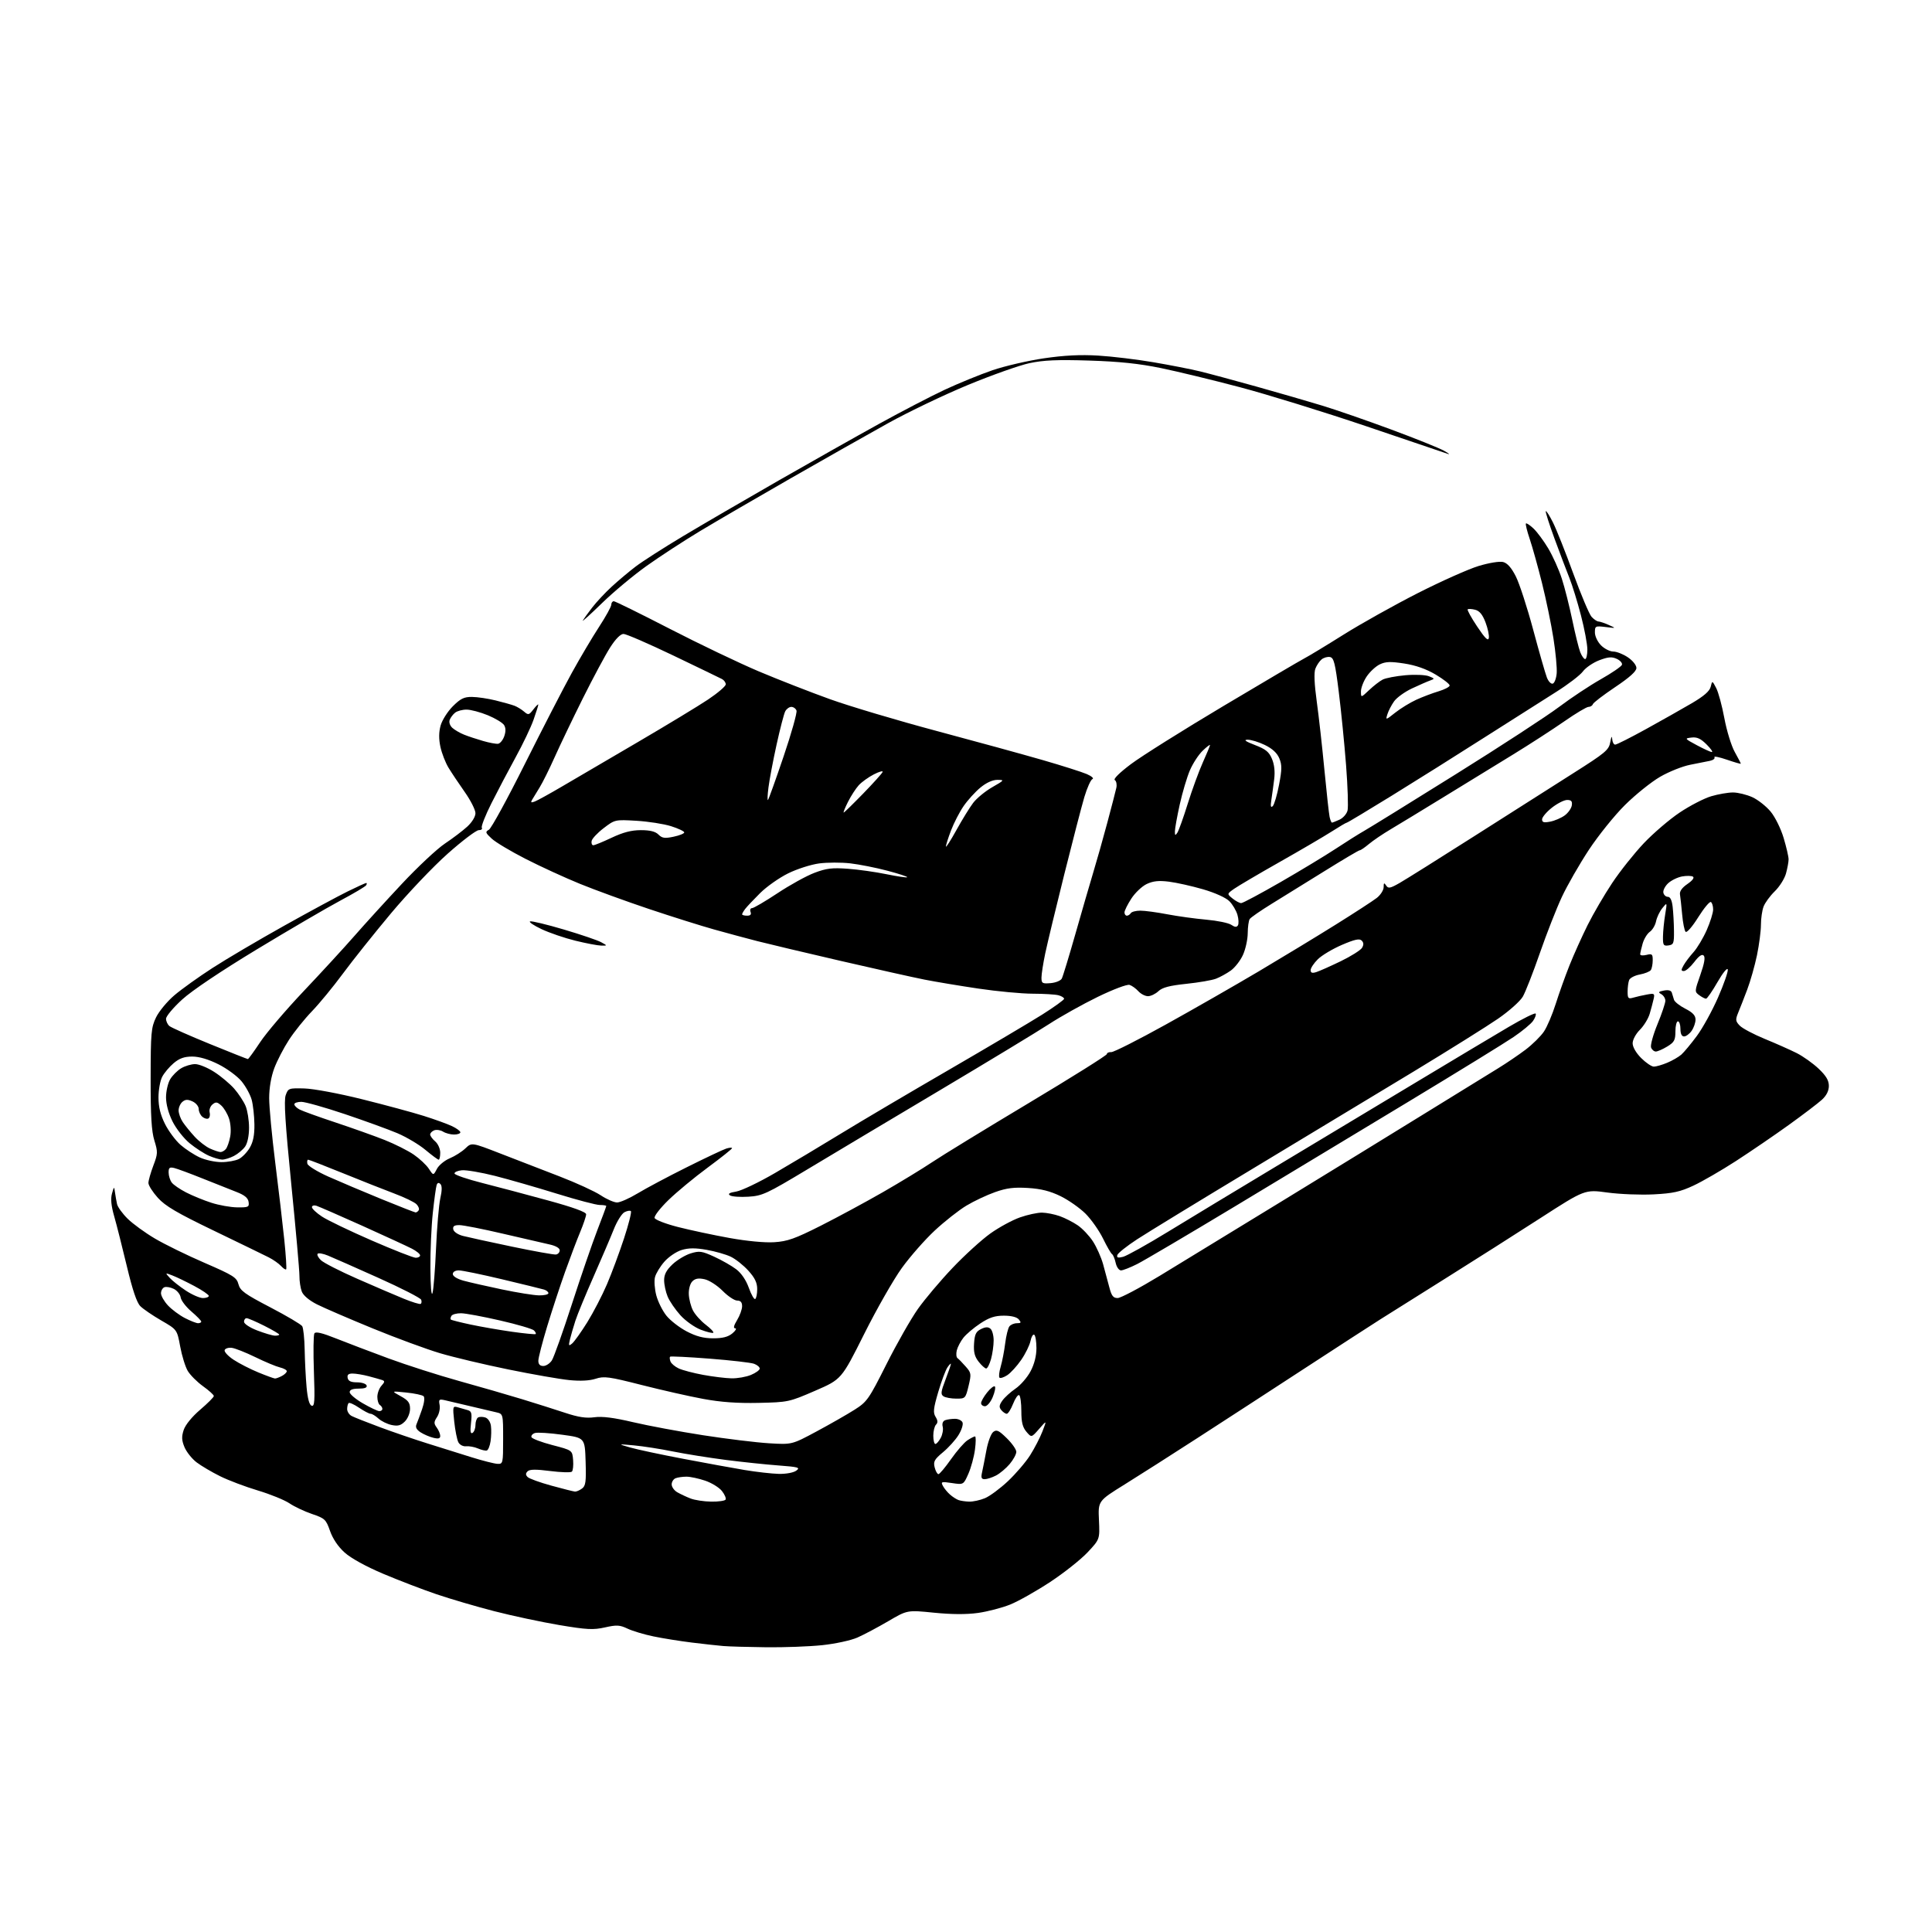 <?xml version="1.0" encoding="UTF-8" standalone="no"?>
<svg 
  version="1.1" 
  xmlns="http://www.w3.org/2000/svg" 
  xmlns:xlink="http://www.w3.org/1999/xlink" 
  xmlns:svg="http://www.w3.org/2000/svg"
  xmlns:rdf="http://www.w3.org/1999/02/22-rdf-syntax-ns#"
  xmlns:cc="http://creativecommons.org/ns#"
  xmlns:dc="http://purl.org/dc/elements/1.1/"
  viewBox="0 0 768 768"
  width="768"
  height="768"
>
<style>svg {background-color: white; }</style>"
<path stroke="none" fill="black" fill-rule="evenodd" d="M304.50,654.81C297.35,654.73 289.70,654.51 287.50,654.32C285.30,654.14 279.68,653.51 275.00,652.94C270.32,652.36 263.47,651.27 259.78,650.50C256.08,649.74 251.44,648.35 249.46,647.41C246.35,645.94 245.15,645.87 240.48,646.92C235.83,647.96 233.31,647.83 222.29,645.98C215.26,644.79 203.65,642.32 196.50,640.48C189.35,638.64 179.00,635.60 173.50,633.73C168.00,631.86 158.46,628.20 152.29,625.59C145.47,622.70 139.49,619.41 137.01,617.17C134.42,614.85 132.29,611.70 131.20,608.59C129.58,603.98 129.14,603.57 124.02,601.83C121.03,600.81 116.98,598.90 115.04,597.58C113.09,596.27 107.45,593.98 102.50,592.49C97.55,591.01 90.80,588.46 87.50,586.82C84.20,585.19 79.99,582.70 78.14,581.30C76.30,579.89 74.14,577.18 73.34,575.28C72.21,572.56 72.14,571.11 73.02,568.43C73.70,566.39 76.32,563.17 79.57,560.39C82.56,557.84 85.00,555.39 85.00,554.94C85.00,554.49 83.07,552.73 80.70,551.04C78.34,549.34 75.61,546.60 74.63,544.96C73.66,543.31 72.31,538.95 71.63,535.26C70.39,528.54 70.39,528.54 64.12,524.92C60.67,522.92 56.92,520.36 55.78,519.22C54.37,517.81 52.67,512.77 50.42,503.33C48.60,495.72 46.34,486.79 45.39,483.48C44.20,479.33 43.93,476.55 44.51,474.48C45.34,471.56 45.37,471.55 45.71,474.00C45.90,475.38 46.27,477.46 46.52,478.62C46.77,479.79 48.67,482.42 50.74,484.46C52.81,486.50 57.68,490.04 61.56,492.33C65.44,494.63 74.33,498.98 81.31,502.00C92.73,506.95 94.09,507.80 94.79,510.50C95.47,513.08 97.25,514.37 107.44,519.68C113.96,523.08 119.67,526.46 120.13,527.18C120.59,527.91 121.03,532.10 121.11,536.50C121.19,540.90 121.53,547.61 121.87,551.42C122.29,556.02 122.97,558.50 123.89,558.80C125.06,559.19 125.21,556.94 124.78,545.22C124.51,537.49 124.59,530.66 124.98,530.03C125.47,529.24 128.05,529.84 133.59,532.06C137.94,533.79 147.35,537.37 154.50,540.01C161.65,542.64 174.25,546.68 182.50,548.97C190.75,551.26 202.00,554.51 207.50,556.19C213.00,557.87 220.72,560.32 224.65,561.62C229.93,563.37 232.98,563.83 236.27,563.38C239.39,562.95 244.03,563.54 251.62,565.33C257.60,566.74 270.15,569.08 279.50,570.53C288.85,571.98 300.62,573.41 305.65,573.72C314.80,574.28 314.80,574.28 324.65,568.99C330.07,566.08 336.85,562.20 339.73,560.37C344.67,557.24 345.38,556.21 352.39,542.27C356.47,534.15 362.09,524.28 364.87,520.34C367.65,516.41 373.86,509.05 378.67,504.00C383.47,498.94 390.23,492.80 393.67,490.34C397.12,487.88 402.41,485.00 405.44,483.94C408.47,482.87 412.42,482.02 414.23,482.04C416.03,482.07 419.20,482.70 421.28,483.44C423.36,484.18 426.59,485.83 428.44,487.10C430.30,488.38 433.01,491.24 434.45,493.46C435.90,495.68 437.71,499.75 438.49,502.50C439.26,505.25 440.38,509.41 440.98,511.75C441.86,515.14 442.52,516.00 444.29,515.99C445.50,515.99 453.02,512.01 461.00,507.16C468.98,502.30 490.80,488.98 509.50,477.54C528.20,466.11 553.85,450.36 566.50,442.55C579.15,434.74 592.20,426.70 595.50,424.68C598.80,422.66 603.74,419.30 606.48,417.23C609.21,415.15 612.48,411.93 613.73,410.07C614.99,408.21 617.09,403.27 618.41,399.09C619.73,394.92 622.20,388.01 623.90,383.74C625.60,379.48 628.84,372.28 631.10,367.74C633.36,363.21 637.76,355.68 640.86,351.02C643.96,346.35 649.61,339.25 653.41,335.23C657.21,331.22 663.64,325.71 667.71,322.99C671.77,320.27 677.40,317.36 680.23,316.52C683.05,315.69 686.97,315.01 688.93,315.02C690.89,315.03 694.33,315.88 696.57,316.89C698.81,317.91 702.08,320.49 703.85,322.62C705.65,324.80 707.92,329.40 709.03,333.11C710.11,336.74 711.00,340.57 710.99,341.61C710.99,342.65 710.52,345.19 709.95,347.25C709.38,349.31 707.38,352.48 705.50,354.30C703.63,356.12 701.63,358.85 701.05,360.37C700.47,361.89 700.00,365.14 700.00,367.61C700.00,370.07 699.29,375.51 698.43,379.70C697.56,383.88 695.81,390.05 694.54,393.40C693.27,396.76 691.65,400.90 690.94,402.61C689.81,405.36 689.89,405.95 691.58,407.71C692.64,408.80 697.10,411.16 701.50,412.97C705.90,414.77 711.61,417.31 714.20,418.61C716.78,419.91 720.72,422.72 722.95,424.84C725.91,427.65 727.00,429.49 727.00,431.66C727.00,433.62 726.06,435.49 724.25,437.15C722.74,438.54 716.77,443.08 711.00,447.23C705.23,451.38 695.80,457.81 690.06,461.53C684.32,465.24 676.74,469.63 673.21,471.28C667.93,473.75 665.09,474.38 657.36,474.78C652.18,475.05 643.90,474.72 638.97,474.05C630.00,472.82 630.00,472.82 612.25,484.27C602.49,490.57 585.60,501.30 574.73,508.11C563.86,514.92 552.12,522.30 548.64,524.50C545.16,526.70 531.56,535.52 518.41,544.09C505.26,552.67 486.21,565.05 476.08,571.59C465.95,578.14 452.90,586.46 447.08,590.08C436.50,596.65 436.50,596.65 436.85,604.26C437.20,611.87 437.20,611.87 432.36,617.05C429.69,619.90 423.01,625.20 417.51,628.83C412.00,632.46 404.84,636.50 401.59,637.82C398.34,639.13 392.56,640.64 388.75,641.17C384.14,641.81 378.26,641.77 371.24,641.07C360.67,640.00 360.67,640.00 353.09,644.45C348.91,646.89 343.41,649.82 340.86,650.94C338.28,652.08 332.07,653.43 326.86,653.98C321.71,654.52 311.65,654.90 304.50,654.81zM282.69,596.92C285.55,596.97 288.13,596.60 288.43,596.12C288.73,595.63 288.08,594.10 286.99,592.71C285.90,591.32 282.90,589.47 280.32,588.59C277.75,587.72 274.41,587.00 272.90,587.00C271.40,587.00 269.45,587.27 268.58,587.61C267.71,587.94 267.00,589.05 267.00,590.07C267.00,591.09 268.01,592.51 269.25,593.21C270.49,593.92 272.85,595.03 274.50,595.67C276.15,596.32 279.84,596.88 282.69,596.92zM385.28,596.92C386.81,596.96 389.63,596.35 391.54,595.55C393.46,594.75 397.56,591.71 400.66,588.80C403.76,585.88 407.73,581.25 409.48,578.50C411.22,575.75 413.44,571.48 414.39,569.00C416.13,564.50 416.13,564.50 413.08,568.00C410.02,571.50 410.02,571.50 408.01,569.14C406.50,567.36 406.00,565.34 406.00,560.95C406.00,557.74 405.61,554.88 405.14,554.59C404.67,554.29 403.58,555.84 402.72,558.03C401.86,560.21 400.73,562.00 400.20,562.00C399.68,562.00 398.70,561.34 398.04,560.54C397.08,559.39 397.16,558.61 398.43,556.79C399.31,555.53 401.67,553.38 403.68,552.00C405.70,550.62 408.39,547.52 409.67,545.09C411.17,542.26 412.00,538.98 412.00,535.90C412.00,533.27 411.60,530.87 411.12,530.58C410.64,530.28 409.97,531.40 409.64,533.06C409.30,534.73 407.65,538.11 405.96,540.56C404.27,543.02 401.77,545.76 400.41,546.65C399.05,547.54 397.65,547.99 397.31,547.64C396.96,547.30 397.18,545.32 397.79,543.26C398.40,541.19 399.20,537.02 399.58,534.00C399.96,530.98 400.71,527.94 401.26,527.25C401.80,526.56 403.14,526.00 404.24,526.00C405.91,526.00 406.04,525.75 405.00,524.50C404.22,523.56 402.01,523.00 399.05,523.00C395.46,523.00 393.23,523.74 389.67,526.10C387.10,527.80 384.09,530.35 382.98,531.76C381.86,533.17 380.68,535.43 380.34,536.77C380.01,538.11 380.13,539.51 380.61,539.87C381.10,540.22 382.56,541.72 383.86,543.20C386.10,545.72 386.16,546.16 385.02,550.94C383.83,555.88 383.71,556.00 380.15,555.98C378.14,555.98 375.86,555.56 375.08,555.07C373.88,554.31 373.99,553.30 375.83,548.50C377.02,545.38 378.00,542.54 378.00,542.19C378.00,541.84 377.39,542.44 376.64,543.53C375.89,544.61 374.24,549.03 372.96,553.35C371.04,559.89 370.86,561.54 371.91,563.22C372.81,564.67 372.86,565.54 372.08,566.32C371.49,566.91 371.00,568.89 371.00,570.70C371.00,572.51 371.37,574.00 371.83,574.00C372.29,574.00 373.25,572.90 373.96,571.57C374.68,570.23 375.03,568.23 374.74,567.13C374.42,565.91 374.79,564.91 375.69,564.56C376.50,564.25 378.27,564.00 379.61,564.00C380.96,564.00 382.32,564.66 382.63,565.47C382.94,566.29 382.22,568.52 381.03,570.44C379.85,572.37 377.07,575.44 374.87,577.27C371.44,580.12 370.96,580.98 371.54,583.30C371.91,584.78 372.59,586.00 373.04,586.00C373.50,586.00 375.75,583.32 378.05,580.04C380.36,576.76 383.29,573.38 384.58,572.54C385.87,571.69 387.23,571.00 387.59,571.00C387.96,571.00 387.95,573.36 387.56,576.25C387.18,579.14 386.00,583.46 384.94,585.86C383.01,590.23 383.01,590.23 378.43,589.54C374.20,588.91 373.93,589.00 374.83,590.69C375.37,591.70 376.64,593.25 377.66,594.13C378.67,595.02 380.18,595.99 381.00,596.29C381.82,596.59 383.75,596.88 385.28,596.92zM228.56,592.93C229.14,592.97 230.40,592.43 231.35,591.73C232.82,590.66 233.04,589.04 232.79,581.01C232.50,571.55 232.50,571.55 223.50,570.33C218.55,569.65 213.69,569.34 212.69,569.64C211.70,569.93 211.06,570.67 211.26,571.27C211.46,571.88 215.20,573.30 219.56,574.44C227.50,576.50 227.50,576.50 227.82,580.38C227.99,582.52 227.77,584.60 227.32,585.01C226.87,585.41 222.98,585.30 218.68,584.75C213.01,584.02 210.54,584.06 209.73,584.87C208.89,585.71 208.90,586.30 209.75,587.15C210.38,587.78 214.63,589.32 219.20,590.57C223.76,591.83 227.98,592.88 228.56,592.93zM391.43,588.00C390.13,588.00 389.90,587.40 390.39,585.25C390.73,583.74 391.50,579.80 392.11,576.50C392.72,573.20 393.93,569.93 394.81,569.24C396.15,568.18 396.99,568.56 400.20,571.70C402.29,573.74 404.00,576.18 404.00,577.13C404.00,578.07 402.82,580.25 401.38,581.96C399.94,583.67 397.49,585.73 395.93,586.54C394.37,587.34 392.35,588.00 391.43,588.00zM309.56,585.89C312.48,585.95 315.42,585.41 316.52,584.61C318.22,583.37 317.45,583.14 309.46,582.54C304.53,582.18 295.10,581.18 288.50,580.34C281.90,579.49 272.45,577.98 267.50,576.98C262.55,575.97 255.57,574.89 252.00,574.56C245.50,573.97 245.50,573.97 250.56,575.42C253.35,576.21 262.80,578.23 271.56,579.89C280.33,581.56 291.32,583.57 296.00,584.35C300.68,585.13 306.78,585.82 309.56,585.89zM197.75,581.90C199.94,582.00 200.00,581.73 200.00,572.02C200.00,562.04 200.00,562.04 197.25,561.41C195.74,561.07 191.12,559.98 187.00,559.00C182.88,558.02 178.33,556.95 176.89,556.62C174.54,556.09 174.33,556.28 174.76,558.51C175.02,559.88 174.56,562.03 173.73,563.29C172.44,565.26 172.42,565.86 173.61,567.48C174.38,568.53 175.00,570.02 175.00,570.80C175.00,571.84 174.27,572.04 172.25,571.54C170.74,571.17 168.45,570.19 167.17,569.36C165.56,568.31 165.06,567.34 165.56,566.18C165.96,565.25 166.96,562.56 167.78,560.19C168.65,557.69 168.90,555.52 168.39,555.02C167.90,554.55 164.80,553.89 161.50,553.55C155.50,552.93 155.50,552.93 159.25,554.99C162.28,556.65 163.00,557.62 163.00,560.02C163.00,561.70 162.10,563.90 160.93,565.07C159.33,566.67 158.16,566.98 155.68,566.46C153.93,566.09 151.57,564.93 150.44,563.89C149.30,562.85 147.90,562.00 147.33,562.00C146.75,562.00 144.68,560.91 142.72,559.59C140.76,558.26 138.90,557.43 138.58,557.75C138.26,558.07 138.00,559.14 138.00,560.13C138.00,561.12 138.79,562.35 139.75,562.86C140.71,563.37 145.78,565.38 151.00,567.32C156.22,569.26 164.78,572.19 170.00,573.82C175.22,575.46 183.10,577.92 187.50,579.30C191.90,580.67 196.51,581.84 197.75,581.90zM193.50,576.60C192.95,576.75 191.38,576.38 190.00,575.79C188.62,575.19 186.52,574.80 185.32,574.92C184.07,575.04 182.74,574.35 182.20,573.31C181.68,572.32 180.95,568.65 180.57,565.16C179.91,559.09 179.97,558.85 181.94,559.41C183.07,559.74 184.84,560.24 185.87,560.53C187.46,560.97 187.67,561.76 187.23,565.68C186.85,569.00 187.03,570.10 187.85,569.59C188.48,569.20 189.00,567.81 189.00,566.50C189.00,565.19 189.45,563.84 190.01,563.49C190.56,563.15 191.86,563.14 192.90,563.47C193.98,563.81 194.94,565.22 195.15,566.78C195.36,568.28 195.29,571.04 195.01,572.92C194.73,574.80 194.05,576.46 193.50,576.60zM150.75,560.94C151.44,560.97 152.00,560.58 152.00,560.06C152.00,559.54 151.55,558.84 151.00,558.50C150.45,558.16 150.00,556.71 150.00,555.27C150.00,553.83 150.74,551.84 151.64,550.85C152.98,549.37 153.02,548.96 151.89,548.58C151.12,548.32 148.70,547.64 146.50,547.06C144.30,546.48 141.45,546.01 140.18,546.01C138.50,546.00 137.95,546.49 138.20,547.75C138.45,549.00 139.50,549.50 141.93,549.50C143.79,549.50 145.51,550.06 145.74,550.75C146.03,551.60 145.01,552.00 142.58,552.00C140.17,552.00 139.00,552.46 139.00,553.40C139.00,554.18 141.36,556.18 144.25,557.85C147.14,559.52 150.06,560.91 150.75,560.94zM391.55,559.00C390.70,559.00 390.00,558.44 390.00,557.75C390.01,557.06 391.09,555.15 392.42,553.50C393.74,551.85 395.11,550.79 395.47,551.14C395.83,551.49 395.44,553.41 394.61,555.39C393.78,557.38 392.40,559.00 391.55,559.00zM301.50,557.67C293.10,557.85 286.50,557.38 279.50,556.08C274.00,555.07 262.98,552.57 255.00,550.54C242.04,547.24 240.11,546.98 236.80,548.07C234.39,548.86 230.73,549.05 226.30,548.61C222.56,548.24 211.67,546.34 202.09,544.38C192.52,542.43 180.28,539.52 174.90,537.92C169.52,536.32 157.43,531.87 148.05,528.02C138.66,524.17 128.72,519.88 125.95,518.48C122.86,516.91 120.55,514.95 119.96,513.40C119.43,512.01 119.01,509.21 119.03,507.18C119.05,505.16 117.60,488.81 115.80,470.85C113.38,446.57 112.81,437.47 113.57,435.35C114.56,432.59 114.79,432.51 121.04,432.68C124.66,432.79 134.76,434.67 144.00,436.98C153.07,439.24 164.07,442.21 168.44,443.59C172.81,444.96 177.87,446.80 179.69,447.66C181.51,448.52 183.00,449.63 183.00,450.11C183.00,450.60 181.87,451.00 180.49,451.00C179.10,451.00 177.14,450.48 176.12,449.84C175.10,449.21 173.53,448.97 172.63,449.31C171.73,449.66 171.00,450.41 171.00,450.98C171.00,451.55 171.90,452.79 173.00,453.73C174.11,454.68 175.00,456.68 175.00,458.22C175.00,459.75 174.72,461.00 174.39,461.00C174.05,461.00 171.69,459.25 169.14,457.12C166.59,454.98 161.57,452.00 158.00,450.48C154.43,448.97 144.99,445.54 137.04,442.86C129.08,440.19 121.32,438.00 119.79,438.00C118.25,438.00 117.00,438.43 117.00,438.96C117.00,439.50 117.93,440.43 119.07,441.04C120.20,441.64 126.61,443.96 133.32,446.18C140.02,448.41 148.82,451.54 152.88,453.15C156.94,454.76 162.16,457.39 164.48,458.98C166.80,460.58 169.50,463.11 170.48,464.61C172.27,467.34 172.27,467.34 173.67,464.67C174.43,463.20 176.74,461.30 178.78,460.45C180.83,459.59 183.62,457.82 185.00,456.50C187.50,454.11 187.50,454.11 199.00,458.58C205.32,461.03 215.90,465.12 222.50,467.67C229.10,470.22 236.44,473.58 238.80,475.15C241.17,476.72 244.09,478.00 245.30,478.00C246.51,478.00 250.20,476.36 253.50,474.37C256.80,472.37 265.57,467.70 273.00,464.00C280.43,460.29 287.51,456.94 288.75,456.56C289.99,456.18 291.00,456.12 291.00,456.42C291.00,456.73 286.64,460.20 281.31,464.14C275.98,468.07 268.96,473.89 265.70,477.06C262.44,480.23 259.97,483.42 260.21,484.16C260.44,484.90 264.66,486.52 269.57,487.77C274.48,489.02 283.68,490.98 290.00,492.12C296.85,493.36 304.04,494.04 307.77,493.80C313.04,493.47 316.01,492.41 326.29,487.23C333.02,483.83 344.14,477.82 351.01,473.88C357.88,469.93 366.65,464.59 370.50,462.01C374.35,459.43 391.56,448.89 408.75,438.60C425.94,428.31 440.00,419.49 440.00,419.01C440.00,418.52 440.79,418.17 441.75,418.23C442.71,418.28 452.50,413.33 463.50,407.23C474.50,401.13 491.15,391.59 500.50,386.05C509.85,380.50 523.58,372.17 531.00,367.53C538.42,362.90 545.74,358.14 547.25,356.97C548.76,355.80 550.01,353.87 550.02,352.67C550.03,350.90 550.21,350.78 551.01,352.00C551.85,353.29 552.58,353.16 556.36,351.00C558.77,349.62 572.05,341.30 585.87,332.50C599.69,323.70 617.41,312.43 625.25,307.46C638.31,299.18 639.55,298.14 640.12,294.96C640.50,292.80 640.79,292.34 640.87,293.75C640.94,294.99 641.48,296.00 642.06,296.00C642.65,296.00 648.16,293.22 654.31,289.83C660.47,286.44 668.63,281.82 672.46,279.58C677.34,276.72 679.60,274.75 680.03,273.00C680.64,270.50 680.64,270.50 682.21,273.50C683.08,275.15 684.54,280.55 685.46,285.50C686.38,290.45 688.23,296.47 689.57,298.88C690.91,301.28 692.00,303.40 692.00,303.57C692.00,303.75 689.51,303.04 686.47,301.99C683.42,300.94 681.19,300.50 681.51,301.01C681.82,301.52 681.05,302.16 679.79,302.43C678.53,302.70 674.99,303.41 671.92,304.00C668.84,304.59 663.45,306.74 659.92,308.79C656.40,310.83 650.11,315.88 645.96,320.00C641.80,324.12 635.34,332.16 631.59,337.84C627.85,343.53 623.02,351.94 620.88,356.52C618.73,361.11 614.79,371.16 612.12,378.86C609.45,386.56 606.40,394.35 605.34,396.18C604.28,398.01 599.85,401.95 595.50,404.95C591.15,407.95 576.09,417.37 562.04,425.89C547.99,434.40 519.17,451.80 498.00,464.56C476.82,477.32 456.14,489.95 452.04,492.63C447.94,495.31 444.39,498.13 444.16,498.89C443.84,499.95 444.39,500.12 446.43,499.61C447.91,499.23 455.96,494.75 464.31,489.64C472.67,484.53 491.88,472.91 507.00,463.83C522.12,454.75 546.88,439.87 562.00,430.78C577.12,421.68 594.11,411.52 599.74,408.21C605.38,404.89 610.20,402.51 610.45,402.92C610.71,403.34 610.23,404.65 609.40,405.84C608.57,407.03 605.10,409.90 601.69,412.21C598.29,414.53 579.52,426.08 560.00,437.87C540.48,449.67 509.34,468.45 490.82,479.61C472.29,490.77 454.87,501.04 452.10,502.45C449.33,503.85 446.41,505.00 445.61,505.00C444.81,505.00 443.86,503.66 443.50,502.01C443.14,500.37 442.49,498.80 442.05,498.53C441.61,498.26 440.00,495.47 438.46,492.32C436.92,489.18 433.80,484.75 431.53,482.47C429.25,480.20 424.79,477.07 421.62,475.51C417.46,473.48 413.84,472.56 408.67,472.24C403.09,471.89 400.18,472.25 395.57,473.88C392.31,475.03 387.18,477.44 384.19,479.24C381.19,481.03 375.54,485.48 371.62,489.12C367.70,492.76 361.80,499.47 358.50,504.04C355.20,508.60 348.45,520.43 343.50,530.33C334.50,548.31 334.50,548.31 324.00,552.86C313.69,557.33 313.28,557.41 301.50,557.67zM109.32,547.98C109.76,547.99 111.00,547.53 112.07,546.96C113.13,546.40 114.00,545.54 114.00,545.07C114.00,544.60 112.76,543.92 111.25,543.56C109.74,543.20 105.34,541.37 101.49,539.48C97.63,537.60 93.40,535.93 92.10,535.78C90.79,535.63 89.53,536.04 89.30,536.69C89.06,537.35 90.66,539.07 92.85,540.52C95.04,541.97 99.46,544.23 102.67,545.55C105.88,546.87 108.87,547.96 109.32,547.98zM290.78,547.91C293.14,547.96 296.62,547.35 298.53,546.55C300.44,545.75 302.00,544.62 302.00,544.03C302.00,543.43 300.99,542.58 299.75,542.12C298.51,541.66 290.59,540.75 282.13,540.09C273.68,539.43 266.59,539.08 266.36,539.31C266.14,539.53 266.21,540.39 266.53,541.22C266.85,542.05 268.32,543.29 269.81,543.98C271.29,544.67 275.65,545.82 279.50,546.53C283.35,547.24 288.43,547.86 290.78,547.91zM392.03,544.00C391.54,544.00 390.19,542.79 389.03,541.31C387.43,539.28 386.98,537.49 387.20,534.08C387.44,530.42 387.97,529.31 389.96,528.33C391.72,527.45 392.79,527.41 393.71,528.18C394.42,528.76 395.00,530.88 394.99,532.87C394.99,534.87 394.52,538.19 393.95,540.25C393.37,542.31 392.51,544.00 392.03,544.00zM215.98,543.00C217.06,543.00 218.60,541.99 219.39,540.75C220.18,539.51 223.75,529.50 227.31,518.50C230.87,507.50 235.41,494.30 237.39,489.16C239.38,484.03 241.00,479.64 241.00,479.41C241.00,479.19 239.84,479.00 238.42,479.00C236.99,479.00 229.29,476.97 221.30,474.49C213.30,472.01 202.25,468.83 196.74,467.43C191.23,466.04 185.32,465.03 183.61,465.20C181.90,465.36 180.58,465.95 180.68,466.50C180.78,467.05 185.73,468.74 191.68,470.25C197.63,471.76 209.36,474.87 217.75,477.17C227.88,479.94 233.00,481.80 233.00,482.70C233.00,483.45 231.93,486.63 230.62,489.78C229.30,492.93 226.61,500.03 224.63,505.58C222.65,511.12 219.45,520.87 217.51,527.25C215.58,533.62 214.00,539.77 214.00,540.92C214.00,542.33 214.64,543.00 215.98,543.00zM227.45,534.04C228.31,533.32 231.01,529.53 233.45,525.62C235.88,521.70 239.41,514.90 241.29,510.50C243.17,506.10 246.21,497.90 248.06,492.28C249.90,486.67 251.13,481.79 250.79,481.45C250.45,481.12 249.29,481.31 248.22,481.88C247.14,482.46 245.23,485.53 243.97,488.72C242.71,491.90 239.09,500.35 235.94,507.50C232.78,514.65 229.54,522.52 228.73,525.00C227.93,527.48 226.96,530.82 226.57,532.42C225.96,535.01 226.06,535.20 227.45,534.04zM283.50,532.00C287.28,532.00 289.45,531.44 291.14,530.03C292.44,528.95 292.94,528.05 292.26,528.03C291.43,528.01 291.67,526.94 293.01,524.75C294.10,522.96 294.99,520.49 295.00,519.25C295.00,517.68 294.41,517.00 293.04,517.00C291.96,517.00 289.35,515.26 287.24,513.12C285.12,510.98 281.92,508.92 280.09,508.52C277.68,507.99 276.36,508.21 275.23,509.35C274.34,510.23 273.73,512.41 273.81,514.44C273.88,516.39 274.63,519.31 275.47,520.94C276.31,522.57 278.59,525.11 280.53,526.59C282.47,528.07 283.83,529.51 283.55,529.78C283.27,530.06 281.04,529.52 278.59,528.59C276.13,527.65 272.49,525.07 270.47,522.83C268.45,520.60 266.17,517.27 265.40,515.42C264.63,513.58 264.00,510.64 264.00,508.90C264.00,506.61 264.92,504.87 267.34,502.58C269.18,500.85 272.43,498.90 274.56,498.24C278.03,497.18 279.01,497.32 283.93,499.57C286.95,500.95 290.88,503.20 292.68,504.57C294.71,506.12 296.59,508.89 297.68,511.96C298.64,514.65 299.77,516.64 300.21,516.37C300.64,516.10 301.00,514.33 301.00,512.44C301.00,509.91 300.07,507.97 297.48,505.11C295.54,502.96 292.38,500.46 290.47,499.55C288.55,498.64 284.24,497.41 280.88,496.82C276.43,496.04 273.76,496.05 270.98,496.89C268.89,497.51 265.80,499.60 264.11,501.53C262.41,503.46 260.73,506.24 260.36,507.71C259.99,509.18 260.23,512.43 260.89,514.94C261.56,517.45 263.36,521.08 264.91,523.00C266.45,524.92 270.08,527.74 272.97,529.25C276.77,531.24 279.69,532.00 283.50,532.00zM109.25,530.95C110.21,530.98 111.00,530.78 111.00,530.51C111.00,530.25 108.31,528.67 105.03,527.01C101.74,525.36 98.59,524.00 98.03,524.00C97.46,524.00 97.00,524.64 97.00,525.43C97.00,526.23 99.30,527.75 102.25,528.88C105.14,529.99 108.29,530.92 109.25,530.95zM212.93,530.31C213.17,530.12 212.87,529.47 212.26,528.86C211.65,528.25 205.60,526.47 198.82,524.92C192.05,523.36 185.06,522.06 183.31,522.04C181.55,522.02 179.82,522.48 179.46,523.07C179.10,523.65 178.98,524.32 179.21,524.54C179.43,524.76 182.96,525.66 187.06,526.53C191.15,527.40 198.55,528.69 203.50,529.39C208.45,530.09 212.69,530.50 212.93,530.31zM78.74,526.00C79.43,526.00 80.00,525.71 80.00,525.35C80.00,524.99 78.23,523.18 76.07,521.33C73.90,519.47 71.99,516.97 71.82,515.75C71.64,514.54 70.42,513.02 69.11,512.36C67.79,511.71 66.10,511.41 65.36,511.69C64.61,511.98 64.00,513.06 64.00,514.09C64.00,515.12 65.24,517.30 66.75,518.92C68.26,520.54 71.29,522.80 73.49,523.94C75.68,525.07 78.04,526.00 78.74,526.00zM167.21,518.32C167.59,518.11 167.69,517.36 167.42,516.66C167.15,515.95 159.47,512.03 150.35,507.94C141.23,503.85 132.24,499.87 130.36,499.11C128.49,498.34 126.65,498.01 126.28,498.38C125.91,498.75 126.49,499.91 127.56,500.94C128.62,501.98 135.12,505.30 142.00,508.32C148.88,511.34 157.20,514.92 160.50,516.26C163.80,517.61 166.82,518.53 167.21,518.32zM80.67,516.00C81.95,516.00 83.00,515.61 83.00,515.14C83.00,514.67 80.40,512.89 77.22,511.20C74.04,509.51 70.13,507.62 68.52,507.01C65.61,505.90 65.60,505.90 67.47,507.97C68.50,509.11 71.37,511.38 73.85,513.02C76.32,514.66 79.39,516.00 80.67,516.00zM171.93,514.00C172.34,512.62 172.97,504.64 173.33,496.26C173.69,487.89 174.46,478.93 175.03,476.35C175.74,473.22 175.75,471.35 175.07,470.67C174.40,470.00 173.90,470.13 173.57,471.08C173.30,471.86 172.61,476.87 172.04,482.21C171.47,487.55 171.04,497.45 171.09,504.21C171.14,511.41 171.48,515.46 171.93,514.00zM214.25,514.93C216.31,514.97 218.00,514.58 218.00,514.07C218.00,513.55 217.21,512.90 216.25,512.62C215.29,512.33 207.81,510.50 199.64,508.55C191.46,506.60 183.70,505.00 182.39,505.00C180.96,505.00 180.00,505.59 180.00,506.46C180.00,507.33 181.72,508.39 184.25,509.09C186.59,509.73 193.45,511.29 199.50,512.56C205.55,513.83 212.19,514.90 214.25,514.93zM113.75,504.58C113.51,504.82 112.60,504.22 111.72,503.26C110.84,502.29 108.63,500.74 106.81,499.81C104.99,498.89 95.17,494.12 85.00,489.21C70.38,482.17 65.71,479.43 62.75,476.15C60.69,473.86 59.00,471.21 59.00,470.25C59.00,469.29 59.88,466.20 60.94,463.39C62.75,458.63 62.78,457.94 61.37,453.39C60.23,449.70 59.86,443.64 59.88,428.66C59.91,410.48 60.09,408.45 62.04,404.41C63.22,401.99 66.50,398.03 69.34,395.62C72.18,393.20 79.00,388.32 84.50,384.77C90.00,381.21 102.83,373.65 113.00,367.97C123.17,362.29 134.55,356.14 138.28,354.32C142.00,352.49 145.29,351.00 145.59,351.00C145.88,351.00 145.86,351.41 145.55,351.91C145.24,352.42 140.60,355.17 135.24,358.03C129.88,360.89 114.99,369.59 102.14,377.37C87.83,386.03 76.31,393.76 72.39,397.34C68.88,400.55 66.00,403.98 66.00,404.97C66.00,405.95 66.61,407.26 67.35,407.87C68.09,408.49 75.32,411.70 83.41,415.00C91.50,418.30 98.31,421.00 98.54,421.00C98.77,421.00 100.97,417.96 103.44,414.25C105.90,410.54 113.67,401.43 120.71,394.00C127.74,386.57 136.84,376.68 140.93,372.00C145.02,367.32 153.50,358.01 159.78,351.31C166.06,344.60 173.74,337.42 176.85,335.34C179.96,333.27 183.96,330.23 185.75,328.59C187.65,326.84 189.00,324.63 189.00,323.25C189.00,321.95 187.09,318.17 184.75,314.85C182.41,311.53 179.50,307.17 178.28,305.16C177.06,303.14 175.62,299.43 175.07,296.89C174.40,293.75 174.42,291.06 175.15,288.42C175.74,286.29 177.92,282.85 179.99,280.77C183.08,277.69 184.47,277.01 187.63,277.04C189.76,277.06 193.97,277.68 197.00,278.43C200.03,279.17 203.40,280.13 204.50,280.54C205.60,280.96 207.32,282.01 208.33,282.88C210.01,284.33 210.30,284.26 212.05,281.97C213.10,280.61 213.97,279.77 213.98,280.09C213.99,280.42 213.15,283.12 212.10,286.09C211.06,289.07 207.86,295.77 204.99,301.00C202.12,306.23 197.79,314.46 195.36,319.29C192.93,324.13 191.20,328.52 191.53,329.04C191.85,329.57 191.30,330.00 190.31,330.00C189.31,330.00 183.77,334.19 178.00,339.32C172.22,344.44 162.07,355.13 155.42,363.07C148.78,371.01 140.19,381.77 136.33,387.00C132.47,392.23 126.92,398.98 124.00,402.00C121.08,405.02 116.97,410.13 114.88,413.35C112.78,416.57 110.15,421.65 109.03,424.64C107.76,428.04 107.00,432.49 107.00,436.51C107.00,440.05 108.09,451.62 109.42,462.22C110.75,472.82 112.37,486.60 113.01,492.83C113.65,499.06 113.99,504.35 113.75,504.58zM165.25,499.98C166.21,499.99 167.00,499.56 167.00,499.03C167.00,498.49 165.54,497.29 163.75,496.37C161.96,495.45 153.07,491.35 144.00,487.26C134.93,483.18 126.71,479.60 125.75,479.30C124.79,479.01 124.00,479.26 124.00,479.87C124.00,480.48 125.78,482.15 127.96,483.59C130.14,485.04 139.03,489.31 147.71,493.09C156.40,496.87 164.29,499.97 165.25,499.98zM221.00,498.69C221.82,498.57 222.50,497.82 222.50,497.02C222.50,496.15 220.92,495.23 218.50,494.70C216.30,494.21 207.93,492.29 199.91,490.41C191.89,488.53 184.09,487.00 182.59,487.00C180.56,487.00 179.94,487.44 180.18,488.69C180.36,489.65 182.01,490.77 184.00,491.29C185.93,491.79 194.70,493.71 203.50,495.55C212.30,497.39 220.18,498.80 221.00,498.69zM165.19,481.96C165.57,481.98 166.14,481.59 166.45,481.08C166.76,480.57 166.35,479.49 165.54,478.68C164.72,477.86 160.78,475.96 156.78,474.46C152.77,472.95 143.56,469.31 136.31,466.36C129.06,463.41 122.84,461.00 122.49,461.00C122.14,461.00 122.00,461.71 122.18,462.57C122.35,463.43 126.10,465.74 130.50,467.71C134.90,469.67 144.35,473.67 151.50,476.60C158.65,479.52 164.81,481.93 165.19,481.96zM94.32,479.95C98.74,480.00 99.11,479.82 98.82,477.78C98.59,476.20 97.21,475.06 94.00,473.82C91.53,472.86 85.45,470.45 80.50,468.46C75.55,466.47 70.49,464.60 69.25,464.30C67.39,463.86 67.01,464.18 67.03,466.13C67.05,467.44 67.61,469.22 68.29,470.10C68.96,470.99 71.53,472.75 74.00,474.02C76.48,475.29 80.97,477.14 84.00,478.11C87.03,479.09 91.67,479.92 94.32,479.95zM297.50,475.71C294.20,475.92 290.90,475.68 290.17,475.18C289.23,474.55 289.96,474.10 292.67,473.66C294.78,473.31 301.73,469.99 308.13,466.26C314.53,462.54 326.23,455.54 334.13,450.71C342.03,445.87 361.32,434.48 377.00,425.39C392.68,416.29 409.44,406.37 414.25,403.34C419.06,400.30 423.00,397.46 423.00,397.03C423.00,396.59 421.99,395.96 420.75,395.63C419.51,395.30 414.90,395.02 410.50,395.01C406.10,395.00 396.43,394.09 389.00,392.99C381.57,391.89 371.90,390.28 367.50,389.41C363.10,388.54 348.02,385.17 334.00,381.93C319.98,378.68 305.12,375.16 301.00,374.10C296.88,373.04 289.23,370.98 284.00,369.52C278.77,368.06 267.07,364.38 258.00,361.34C248.93,358.30 236.57,353.80 230.54,351.34C224.51,348.88 214.77,344.41 208.91,341.41C203.04,338.41 196.98,334.79 195.45,333.36C192.94,331.04 192.83,330.68 194.36,329.82C195.29,329.30 201.72,317.54 208.64,303.68C215.57,289.83 223.94,273.58 227.26,267.56C230.57,261.55 235.47,253.28 238.14,249.19C240.81,245.09 243.00,241.13 243.00,240.37C243.00,239.62 243.44,239.00 243.99,239.00C244.53,239.00 254.54,243.93 266.24,249.96C277.93,255.98 293.89,263.61 301.69,266.91C309.50,270.20 322.25,275.18 330.02,277.97C337.80,280.76 356.79,286.42 372.22,290.54C387.66,294.66 406.63,299.87 414.39,302.11C422.15,304.35 430.07,306.87 432.00,307.70C433.93,308.54 434.95,309.43 434.27,309.69C433.59,309.94 432.15,313.16 431.05,316.83C429.96,320.50 426.36,334.38 423.04,347.67C419.72,360.96 416.33,375.05 415.50,378.98C414.68,382.91 414.00,387.25 414.00,388.63C414.00,390.89 414.34,391.09 417.65,390.81C419.66,390.64 421.65,389.82 422.08,389.00C422.51,388.18 424.91,380.30 427.42,371.50C429.92,362.70 433.12,351.68 434.53,347.00C435.95,342.32 438.49,333.32 440.18,327.00C441.87,320.68 443.49,314.44 443.77,313.14C444.04,311.85 443.77,310.48 443.15,310.09C442.48,309.68 445.07,307.12 449.59,303.73C453.75,300.60 470.28,290.22 486.32,280.66C502.37,271.09 516.85,262.57 518.50,261.72C520.15,260.87 527.16,256.63 534.07,252.29C540.98,247.95 554.26,240.53 563.57,235.79C572.88,231.06 583.77,226.20 587.77,224.99C591.94,223.73 596.09,223.06 597.51,223.41C599.19,223.84 600.81,225.66 602.56,229.12C603.98,231.91 607.09,241.47 609.47,250.35C611.85,259.23 614.30,267.77 614.91,269.33C615.52,270.89 616.57,271.98 617.26,271.75C617.94,271.53 618.64,269.67 618.81,267.63C618.98,265.59 618.40,259.33 617.51,253.71C616.63,248.09 614.59,238.24 612.98,231.81C611.38,225.38 609.18,217.51 608.11,214.32C607.03,211.13 606.34,208.33 606.58,208.09C606.81,207.85 608.17,208.75 609.58,210.08C611.00,211.41 613.64,214.97 615.45,218.00C617.26,221.02 619.69,226.43 620.84,230.00C622.00,233.57 623.87,241.00 625.02,246.50C626.16,252.00 627.58,257.74 628.17,259.25C628.76,260.76 629.64,262.00 630.12,262.00C630.60,262.00 631.00,260.29 631.00,258.20C631.00,256.12 629.86,250.02 628.46,244.65C627.07,239.28 624.99,232.55 623.84,229.69C622.69,226.84 620.03,219.79 617.92,214.04C615.81,208.29 614.26,203.41 614.47,203.19C614.69,202.98 615.97,204.98 617.31,207.65C618.66,210.32 622.29,219.44 625.38,227.93C628.48,236.41 631.75,244.17 632.66,245.18C633.57,246.18 634.80,247.02 635.40,247.05C636.01,247.07 637.85,247.69 639.50,248.43C642.50,249.77 642.50,249.77 638.25,249.25C634.18,248.76 634.00,248.85 634.00,251.41C634.00,252.92 635.07,255.16 636.45,256.55C637.80,257.90 639.99,259.00 641.31,259.00C642.63,259.00 645.23,260.03 647.10,261.29C649.02,262.58 650.50,264.43 650.50,265.53C650.50,266.85 647.81,269.28 642.03,273.15C637.37,276.28 633.39,279.32 633.19,279.92C633.00,280.51 632.21,281.00 631.45,281.00C630.70,281.00 626.35,283.60 621.79,286.78C617.23,289.95 608.10,295.86 601.50,299.91C594.90,303.95 582.52,311.54 574.00,316.77C565.48,322.00 555.94,327.80 552.82,329.65C549.69,331.50 545.80,334.14 544.17,335.51C542.54,336.88 540.90,338.00 540.51,338.00C540.13,338.00 533.90,341.68 526.66,346.19C519.42,350.69 509.90,356.59 505.50,359.29C501.10,362.00 497.17,364.72 496.77,365.35C496.36,365.98 496.01,368.52 495.99,371.00C495.97,373.48 495.12,377.34 494.09,379.60C493.07,381.85 490.89,384.65 489.25,385.82C487.60,386.99 484.96,388.45 483.38,389.05C481.80,389.66 476.47,390.58 471.55,391.09C464.90,391.79 462.06,392.53 460.49,394.01C459.32,395.11 457.46,396.00 456.34,396.00C455.22,396.00 453.51,395.11 452.52,394.03C451.54,392.94 449.96,391.81 449.02,391.51C448.05,391.20 442.54,393.28 436.40,396.26C430.41,399.18 421.65,404.07 416.95,407.13C412.25,410.19 392.67,422.05 373.45,433.49C354.23,444.93 330.62,459.02 321.00,464.81C304.76,474.57 303.07,475.36 297.50,475.71zM88.00,461.96C90.47,461.97 93.60,461.41 94.95,460.73C96.29,460.05 98.25,458.02 99.30,456.22C100.65,453.91 101.19,451.17 101.13,446.91C101.08,443.59 100.60,439.22 100.05,437.19C99.50,435.16 97.68,431.84 96.01,429.82C94.34,427.80 90.21,424.76 86.83,423.07C82.85,421.08 79.18,420.00 76.42,420.00C73.28,420.00 71.33,420.69 69.04,422.62C67.33,424.06 65.27,426.51 64.46,428.07C63.66,429.63 63.00,433.31 63.00,436.25C63.00,440.00 63.77,443.16 65.57,446.76C66.98,449.59 69.76,453.34 71.75,455.09C73.74,456.83 77.20,459.09 79.43,460.11C81.67,461.13 85.53,461.96 88.00,461.96zM88.30,460.96C87.31,460.94 84.96,460.25 83.07,459.43C81.18,458.61 77.74,456.39 75.41,454.48C73.09,452.58 70.02,448.68 68.59,445.81C66.98,442.58 66.00,438.94 66.00,436.21C66.00,433.79 66.74,430.56 67.64,429.04C68.54,427.52 70.52,425.54 72.04,424.64C73.56,423.74 76.05,423.00 77.57,423.00C79.08,423.00 82.49,424.39 85.13,426.09C87.78,427.78 91.36,430.79 93.10,432.76C94.83,434.74 96.87,437.84 97.63,439.65C98.38,441.45 99.00,445.33 99.00,448.25C99.00,451.44 98.38,454.44 97.44,455.78C96.58,457.01 94.58,458.68 92.99,459.51C91.40,460.33 89.29,460.98 88.30,460.96zM87.63,457.96C88.25,457.98 89.22,457.44 89.79,456.75C90.36,456.06 91.13,453.84 91.51,451.82C91.90,449.74 91.70,446.63 91.06,444.69C90.44,442.79 89.05,440.45 87.98,439.48C86.35,438.01 85.78,437.94 84.45,439.04C83.58,439.77 83.07,441.18 83.34,442.18C83.60,443.18 83.38,444.26 82.86,444.59C82.34,444.91 81.26,444.63 80.46,443.96C79.66,443.30 79.00,441.90 79.00,440.86C79.00,439.81 77.89,438.45 76.53,437.83C74.64,436.97 73.70,437.00 72.53,437.98C71.69,438.67 71.00,440.21 71.00,441.40C71.00,442.59 71.74,444.67 72.65,446.03C73.56,447.39 75.70,450.02 77.40,451.87C79.11,453.72 81.85,455.84 83.50,456.58C85.15,457.32 87.01,457.94 87.63,457.96zM657.43,424.00C658.33,424.00 660.72,423.31 662.75,422.46C664.77,421.62 667.30,420.15 668.37,419.21C669.43,418.27 672.19,414.95 674.50,411.84C676.81,408.73 680.60,401.86 682.92,396.57C685.24,391.28 686.99,386.25 686.82,385.40C686.64,384.51 684.88,386.67 682.72,390.42C680.65,394.04 678.60,397.00 678.17,397.00C677.73,397.00 676.52,396.37 675.47,395.60C673.60,394.23 673.61,394.07 675.91,387.54C677.51,383.01 677.94,380.54 677.25,379.85C676.56,379.16 675.35,379.98 673.50,382.42C671.99,384.39 670.14,386.00 669.37,386.00C668.23,386.00 668.20,385.61 669.24,383.75C669.93,382.51 671.71,380.15 673.20,378.50C674.68,376.85 677.04,372.90 678.45,369.72C679.85,366.54 681.00,362.86 681.00,361.53C681.00,360.20 680.60,358.87 680.11,358.57C679.62,358.26 677.34,361.00 675.05,364.65C672.72,368.38 670.52,370.90 670.05,370.40C669.59,369.90 668.97,366.80 668.68,363.50C668.38,360.20 667.99,356.63 667.82,355.57C667.61,354.31 668.62,352.88 670.78,351.40C672.77,350.04 673.63,348.89 672.97,348.48C672.36,348.11 670.40,348.08 668.61,348.41C666.82,348.75 664.35,349.96 663.12,351.10C661.89,352.25 661.03,353.93 661.21,354.84C661.38,355.75 662.19,356.50 662.99,356.50C663.96,356.50 664.61,357.86 664.91,360.50C665.16,362.70 665.40,366.98 665.43,370.00C665.49,374.97 665.28,375.53 663.25,375.82C661.25,376.10 661.01,375.72 661.06,372.32C661.09,370.22 661.48,366.27 661.93,363.55C662.74,358.60 662.74,358.60 660.81,360.99C659.75,362.30 658.62,364.66 658.31,366.22C657.99,367.79 656.88,369.67 655.84,370.40C654.79,371.13 653.50,373.25 652.97,375.11C652.44,376.97 652.00,378.88 652.00,379.35C652.00,379.83 653.12,379.93 654.50,379.59C656.72,379.03 657.00,379.27 656.98,381.73C656.98,383.25 656.64,385.00 656.23,385.61C655.83,386.21 653.86,387.01 651.85,387.38C649.84,387.75 647.92,388.75 647.60,389.61C647.27,390.46 647.00,392.53 647.00,394.20C647.00,396.87 647.27,397.16 649.25,396.58C650.49,396.22 652.93,395.66 654.69,395.34C657.64,394.80 657.84,394.94 657.34,397.13C657.05,398.43 656.35,401.07 655.78,403.00C655.21,404.93 653.45,407.79 651.87,409.37C650.25,410.99 649.00,413.32 649.00,414.72C649.00,416.21 650.36,418.56 652.40,420.60C654.27,422.47 656.53,424.00 657.43,424.00zM658.22,418.00C657.51,418.00 656.66,417.28 656.33,416.41C655.99,415.53 657.13,411.37 658.86,407.16C660.60,402.95 662.01,398.73 662.01,397.80C662.00,396.86 661.27,395.69 660.38,395.19C659.03,394.44 659.22,394.19 661.45,393.76C663.24,393.42 664.30,393.72 664.58,394.62C664.81,395.38 665.20,396.65 665.45,397.45C665.70,398.25 667.72,399.84 669.95,400.98C672.88,402.47 674.00,403.67 674.00,405.30C674.00,406.54 673.30,408.56 672.44,409.78C671.59,411.00 670.24,412.00 669.44,412.00C668.51,412.00 668.00,410.95 668.00,409.00C668.00,407.35 667.55,406.00 667.00,406.00C666.45,406.00 666.00,407.81 666.00,410.01C666.00,413.47 665.55,414.31 662.75,416.01C660.96,417.10 658.92,417.99 658.22,418.00zM523.25,386.42C524.49,386.03 528.85,384.09 532.95,382.11C537.04,380.12 540.86,377.72 541.43,376.78C542.15,375.56 542.11,374.71 541.29,373.89C540.41,373.01 538.52,373.42 533.42,375.61C529.73,377.20 525.42,379.77 523.85,381.33C522.28,382.88 521.00,384.82 521.00,385.64C521.00,386.73 521.61,386.94 523.25,386.42zM239.00,375.89C237.62,375.87 233.00,374.99 228.72,373.94C224.44,372.89 218.38,370.82 215.25,369.34C212.12,367.86 210.08,366.47 210.72,366.26C211.36,366.05 217.39,367.50 224.11,369.49C230.84,371.48 237.50,373.75 238.92,374.52C241.50,375.92 241.50,375.92 239.00,375.89zM492.09,367.85C492.47,367.24 492.39,365.34 491.90,363.65C491.41,361.95 489.96,359.50 488.66,358.21C487.29,356.84 482.96,354.88 478.24,353.51C473.80,352.22 467.71,350.86 464.70,350.48C460.61,349.97 458.37,350.21 455.83,351.41C453.96,352.30 451.21,354.91 449.72,357.21C448.22,359.52 447.00,361.99 447.00,362.70C447.00,363.42 447.42,364.00 447.94,364.00C448.46,364.00 449.16,363.55 449.50,363.00C449.84,362.45 451.55,362.00 453.31,362.00C455.06,362.00 459.88,362.65 464.00,363.44C468.13,364.23 475.10,365.19 479.50,365.58C483.90,365.97 488.38,366.89 489.45,367.63C490.85,368.59 491.60,368.65 492.09,367.85zM296.97,364.00C298.31,364.00 298.75,363.52 298.36,362.50C298.05,361.68 298.31,361.00 298.95,361.00C299.59,361.00 304.14,358.33 309.05,355.08C313.96,351.82 320.57,348.17 323.74,346.97C328.51,345.16 330.80,344.88 337.08,345.35C341.24,345.66 348.15,346.63 352.43,347.52C356.71,348.40 360.39,348.94 360.62,348.72C360.84,348.49 357.29,347.32 352.73,346.12C348.17,344.91 341.52,343.60 337.97,343.19C334.41,342.79 328.85,342.80 325.61,343.23C322.38,343.66 316.83,345.43 313.29,347.18C309.76,348.92 304.76,352.44 302.18,355.00C299.61,357.56 296.94,360.38 296.25,361.28C295.56,362.18 295.00,363.16 295.00,363.46C295.00,363.76 295.89,364.00 296.97,364.00zM493.39,359.00C494.03,359.00 501.06,355.24 509.02,350.66C516.99,346.07 526.85,340.10 530.94,337.41C535.03,334.71 540.13,331.50 542.28,330.28C544.43,329.06 560.81,318.94 578.68,307.78C596.55,296.63 615.04,284.57 619.77,281.00C624.51,277.43 631.98,272.48 636.37,270.00C640.75,267.52 644.53,264.94 644.75,264.26C644.97,263.58 644.04,262.52 642.67,261.90C640.70,261.00 639.26,261.12 635.71,262.47C633.26,263.41 630.33,265.41 629.22,266.92C628.11,268.42 623.31,272.09 618.55,275.08C613.80,278.06 601.04,286.16 590.20,293.08C579.37,300.00 562.71,310.46 553.19,316.33C543.67,322.20 535.67,327.00 535.40,327.00C535.12,327.00 532.40,328.60 529.34,330.56C526.27,332.52 516.96,337.98 508.63,342.69C500.31,347.40 492.20,352.18 490.60,353.30C487.71,355.34 487.71,355.34 489.96,357.17C491.21,358.18 492.75,359.00 493.39,359.00zM380.17,330.00C382.45,325.88 385.45,321.00 386.84,319.17C388.23,317.33 391.65,314.52 394.43,312.93C399.29,310.14 399.38,310.02 396.48,310.01C394.57,310.00 392.08,311.13 389.72,313.08C387.67,314.77 384.67,318.08 383.05,320.43C381.43,322.79 379.18,327.14 378.05,330.11C376.92,333.07 376.01,335.95 376.01,336.50C376.02,337.05 377.89,334.12 380.17,330.00zM235.84,336.00C236.38,336.00 239.67,334.65 243.16,333.00C247.70,330.86 250.99,330.00 254.75,330.00C258.42,330.00 260.53,330.53 261.75,331.75C263.20,333.20 264.24,333.35 267.75,332.61C270.09,332.12 272.00,331.35 272.00,330.90C272.00,330.45 269.64,329.33 266.75,328.42C263.86,327.51 257.66,326.55 252.97,326.27C244.50,325.78 244.42,325.80 239.98,329.19C237.52,331.06 235.36,333.36 235.18,334.30C235.00,335.23 235.30,336.00 235.84,336.00zM468.03,331.00C468.57,330.18 470.43,325.00 472.14,319.50C473.86,314.00 476.55,306.63 478.13,303.11C479.71,299.60 481.00,296.48 481.00,296.17C481.00,295.87 479.68,296.89 478.07,298.43C476.46,299.97 474.19,303.47 473.01,306.19C471.84,308.92 470.02,315.05 468.96,319.82C467.91,324.60 467.04,329.40 467.04,330.50C467.03,332.16 467.20,332.25 468.03,331.00zM529.47,327.00C529.71,327.00 531.06,326.47 532.48,325.83C533.89,325.18 535.33,323.55 535.67,322.19C536.01,320.83 535.74,312.69 535.08,304.11C534.41,295.52 533.11,282.43 532.18,275.01C530.76,263.60 530.22,261.47 528.70,261.18C527.71,260.99 526.20,261.42 525.35,262.13C524.49,262.84 523.38,264.50 522.87,265.83C522.28,267.41 522.47,271.94 523.43,278.87C524.24,284.72 525.61,296.93 526.47,306.00C527.34,315.07 528.27,323.51 528.54,324.75C528.81,325.99 529.23,327.00 529.47,327.00zM616.25,326.61C618.04,326.26 620.62,325.15 622.00,324.14C623.38,323.13 624.64,321.33 624.82,320.15C625.06,318.51 624.62,318.00 622.96,318.00C621.77,318.00 619.04,319.39 616.89,321.08C614.75,322.78 613.00,324.86 613.00,325.71C613.00,326.91 613.71,327.11 616.25,326.61zM335.38,323.00C335.61,323.00 339.10,319.59 343.15,315.43C347.19,311.27 350.66,307.41 350.86,306.86C351.06,306.30 349.48,306.74 347.36,307.83C345.24,308.92 342.54,310.86 341.36,312.15C340.19,313.44 338.27,316.41 337.09,318.75C335.92,321.09 335.15,323.00 335.38,323.00zM505.94,320.44C506.54,319.85 507.66,316.04 508.44,311.97C509.61,305.82 509.63,304.05 508.54,301.43C507.65,299.32 505.77,297.58 502.79,296.14C500.36,294.96 497.27,294.02 495.93,294.05C494.23,294.09 495.11,294.72 498.85,296.16C503.16,297.81 504.47,298.88 505.64,301.69C506.59,303.97 506.89,306.78 506.50,309.83C506.18,312.40 505.67,316.07 505.38,318.00C504.99,320.52 505.15,321.20 505.94,320.44zM212.59,318.61C213.64,318.21 218.55,315.50 223.50,312.59C228.45,309.68 241.95,301.77 253.50,295.02C265.05,288.26 277.65,280.62 281.50,278.05C285.35,275.47 288.50,272.77 288.50,272.04C288.50,271.31 287.82,270.36 287.00,269.93C286.18,269.50 277.46,265.29 267.63,260.57C257.80,255.86 248.90,252.00 247.86,252.00C246.67,252.00 244.71,253.98 242.55,257.36C240.66,260.31 235.78,269.42 231.69,277.61C227.61,285.80 222.57,296.32 220.48,301.00C218.39,305.68 215.71,311.07 214.52,313.00C213.33,314.93 211.98,317.14 211.52,317.92C210.86,319.02 211.10,319.18 212.59,318.61zM305.28,318.00C305.56,317.73 308.36,309.94 311.49,300.70C314.62,291.47 316.93,283.25 316.62,282.45C316.31,281.65 315.39,281.00 314.57,281.00C313.74,281.00 312.66,281.79 312.15,282.75C311.64,283.71 310.09,289.68 308.70,296.00C307.31,302.32 305.86,309.98 305.48,313.00C305.09,316.02 305.00,318.27 305.28,318.00zM680.48,298.95C681.02,298.98 680.08,297.61 678.38,295.92C676.06,293.60 674.58,292.92 672.40,293.19C669.57,293.53 669.63,293.60 674.50,296.22C677.25,297.70 679.94,298.93 680.48,298.95zM197.98,295.66C198.79,295.56 199.90,294.22 200.44,292.69C201.10,290.80 201.08,289.35 200.37,288.22C199.79,287.30 196.88,285.55 193.91,284.32C190.93,283.10 187.15,282.09 185.50,282.08C183.85,282.07 181.80,282.61 180.94,283.28C180.08,283.95 179.10,285.25 178.76,286.16C178.40,287.11 178.85,288.46 179.82,289.34C180.75,290.17 182.85,291.40 184.50,292.05C186.15,292.71 189.53,293.83 192.00,294.54C194.47,295.26 197.17,295.76 197.98,295.66zM554.64,283.28C556.78,281.59 560.55,279.28 563.02,278.15C565.48,277.03 569.46,275.52 571.85,274.81C574.24,274.09 576.23,273.05 576.26,272.50C576.30,271.95 573.80,270.00 570.71,268.16C566.95,265.93 562.81,264.47 558.24,263.76C552.75,262.92 550.81,262.98 548.48,264.10C546.88,264.87 544.55,267.03 543.29,268.90C542.03,270.77 541.00,273.44 541.00,274.84C541.00,277.39 541.00,277.39 544.25,274.32C546.04,272.62 548.47,270.74 549.65,270.14C550.84,269.53 554.89,268.76 558.65,268.42C562.44,268.09 566.62,268.26 568.00,268.81C570.36,269.74 570.39,269.84 568.50,270.51C567.40,270.90 564.15,272.32 561.27,273.67C558.40,275.02 555.20,277.33 554.16,278.81C553.11,280.29 551.92,282.60 551.51,283.93C550.76,286.32 550.83,286.30 554.64,283.28zM591.83,253.63C592.03,252.61 591.43,249.81 590.51,247.39C589.32,244.27 588.12,242.82 586.37,242.38C585.02,242.04 583.69,241.97 583.43,242.23C583.17,242.50 584.87,245.58 587.22,249.09C590.33,253.75 591.57,254.97 591.83,253.63zM239.23,239.82C234.68,244.25 231.27,247.34 231.65,246.69C232.03,246.04 233.72,243.70 235.41,241.50C237.11,239.30 240.60,235.56 243.17,233.20C245.75,230.83 250.00,227.25 252.63,225.25C255.25,223.24 263.72,217.81 271.45,213.18C279.18,208.55 296.30,198.58 309.50,191.02C322.70,183.46 340.70,173.31 349.50,168.46C358.30,163.61 370.02,157.52 375.54,154.93C381.07,152.35 389.62,148.86 394.54,147.17C399.47,145.49 408.68,143.36 415.00,142.43C423.05,141.25 429.51,140.93 436.51,141.35C442.01,141.68 451.91,142.87 458.51,144.00C465.10,145.12 473.43,146.75 477.00,147.62C480.57,148.49 490.70,151.22 499.50,153.68C508.30,156.15 520.00,159.53 525.50,161.21C531.00,162.88 543.38,167.16 553.00,170.73C562.62,174.30 572.08,178.09 574.00,179.17C575.92,180.24 576.60,180.80 575.50,180.41C574.40,180.01 559.77,175.06 543.00,169.40C526.23,163.74 503.73,156.79 493.00,153.95C482.27,151.11 468.10,147.68 461.50,146.32C452.80,144.53 444.97,143.71 433.00,143.33C420.36,142.93 414.81,143.17 409.27,144.35C405.30,145.19 394.27,149.10 384.77,153.03C375.27,156.96 360.98,163.80 353.00,168.24C345.02,172.67 327.58,182.54 314.24,190.18C300.90,197.82 284.70,207.25 278.24,211.14C271.78,215.03 262.23,221.26 257.00,224.99C251.78,228.71 243.78,235.39 239.23,239.82z" />

</svg>